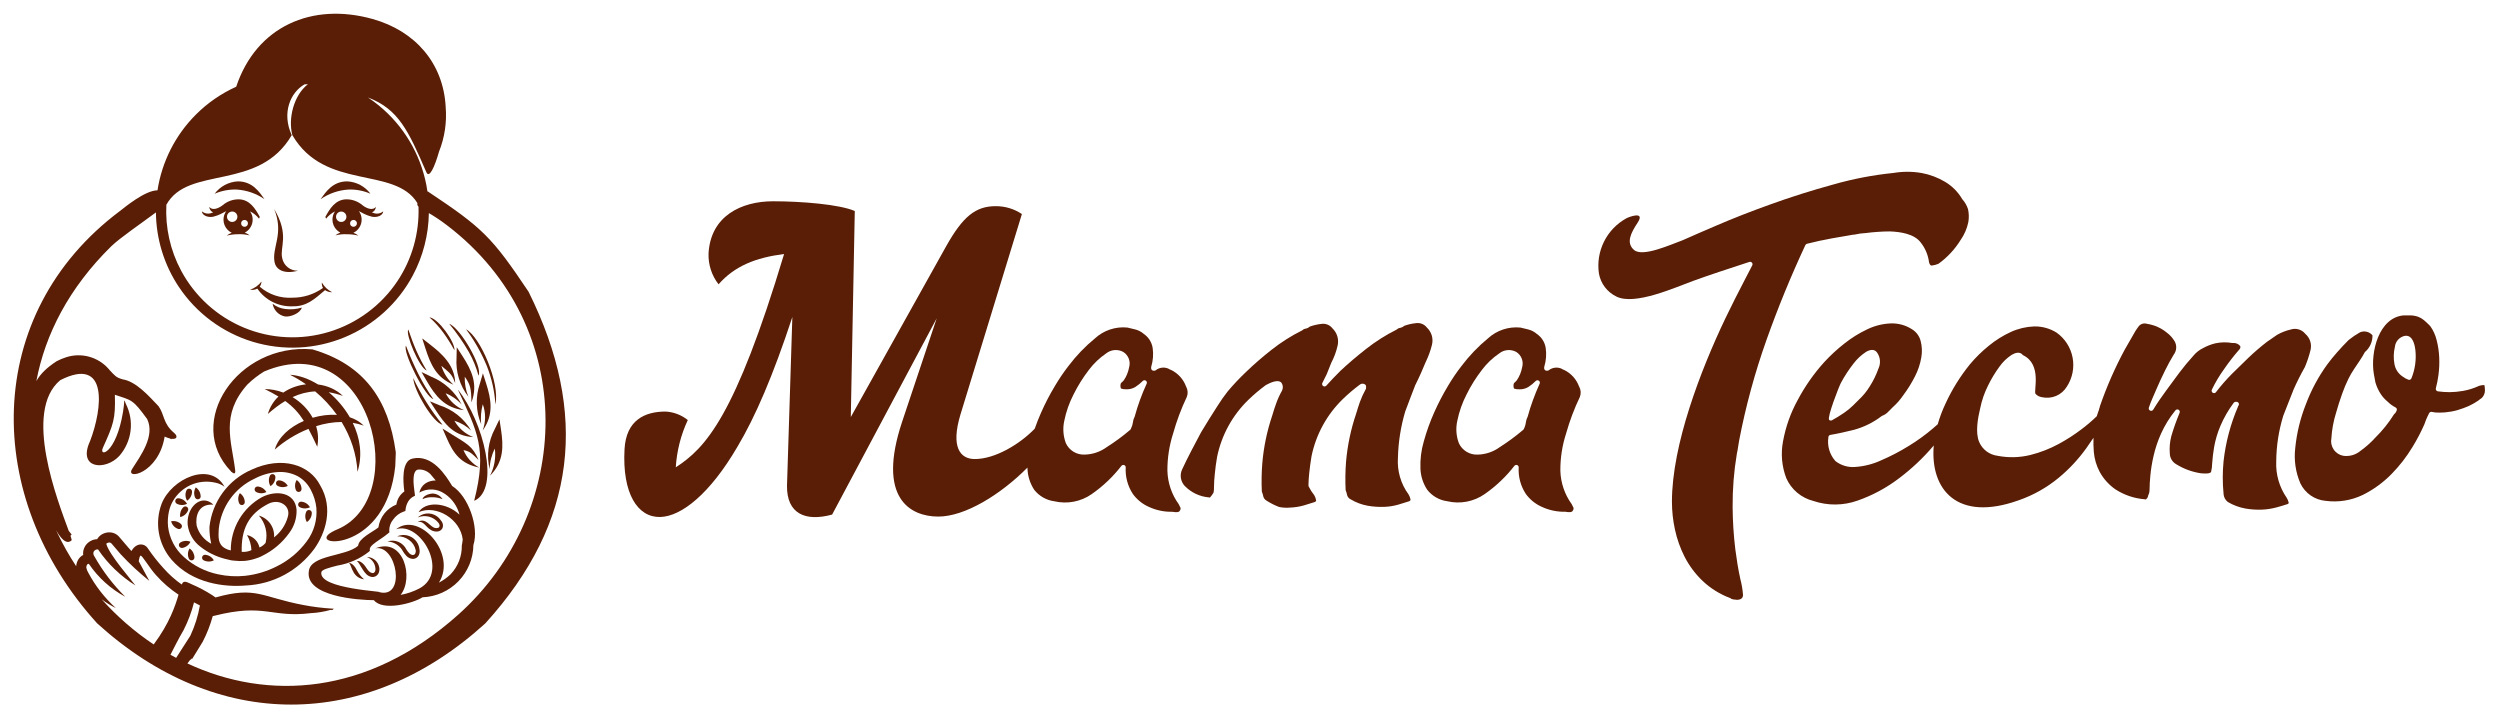 <?xml version="1.0" encoding="UTF-8"?> <svg xmlns="http://www.w3.org/2000/svg" width="182" height="52" viewBox="0 0 182 52" fill="none"><path d="M25.396 40.988C25.609 40.958 25.866 41.257 26.006 41.561C26.133 41.795 26.303 42.004 26.507 42.175C26.351 42.158 26.201 42.104 26.07 42.018C25.938 41.932 25.828 41.815 25.75 41.679C25.557 41.356 25.519 41.045 25.396 40.988Z" fill="#591E05"></path><path d="M26.709 40.548C26.921 40.549 27.126 40.624 27.289 40.759C27.452 40.895 27.564 41.082 27.604 41.29C27.637 41.436 27.622 41.588 27.561 41.724C27.518 41.816 27.447 41.892 27.36 41.943C27.27 41.993 27.167 42.014 27.065 42.002C26.912 41.978 26.771 41.906 26.663 41.795C26.571 41.701 26.49 41.596 26.421 41.484C26.212 41.172 26.1 40.893 25.969 40.851C26.178 40.788 26.465 41.012 26.658 41.325C26.716 41.418 26.783 41.507 26.858 41.587C26.924 41.655 27.009 41.701 27.101 41.719C27.141 41.725 27.183 41.717 27.219 41.697C27.256 41.675 27.286 41.641 27.304 41.602C27.338 41.521 27.347 41.431 27.327 41.345C27.308 41.168 27.24 41 27.131 40.86C27.022 40.719 26.876 40.611 26.709 40.548Z" fill="#591E05"></path><path d="M29.441 38.95C29.622 38.959 29.799 39.011 29.957 39.101C30.115 39.191 30.249 39.317 30.35 39.468C30.45 39.62 30.514 39.793 30.535 39.973C30.569 40.118 30.554 40.271 30.491 40.407C30.45 40.498 30.38 40.574 30.293 40.623C30.204 40.676 30.1 40.696 29.998 40.682C29.845 40.66 29.702 40.588 29.594 40.477C29.503 40.382 29.421 40.277 29.352 40.165C29.244 39.95 29.08 39.767 28.878 39.636C28.676 39.505 28.442 39.429 28.201 39.418C28.464 39.33 28.751 39.341 29.006 39.45C29.261 39.558 29.468 39.756 29.587 40.006C29.645 40.1 29.712 40.188 29.788 40.269C29.853 40.338 29.938 40.385 30.03 40.403C30.073 40.409 30.116 40.401 30.154 40.379C30.191 40.358 30.22 40.324 30.235 40.285C30.271 40.204 30.279 40.114 30.258 40.029C30.193 39.737 30.021 39.48 29.776 39.309C29.528 39.123 29.221 39.03 28.911 39.046C29.078 38.973 29.259 38.94 29.441 38.95Z" fill="#591E05"></path><path d="M31.302 37.39C31.462 37.41 31.616 37.465 31.753 37.551C31.89 37.637 32.006 37.751 32.094 37.886C32.183 37.981 32.238 38.102 32.249 38.232C32.257 38.319 32.237 38.408 32.194 38.484C32.148 38.561 32.078 38.622 31.995 38.657C31.87 38.706 31.731 38.713 31.601 38.677C31.01 38.536 30.924 37.872 30.397 38.008C30.992 37.634 31.288 38.346 31.658 38.432C31.737 38.454 31.821 38.452 31.899 38.427C31.932 38.412 31.96 38.386 31.979 38.355C31.997 38.323 32.005 38.287 32.002 38.25C31.994 38.174 31.96 38.103 31.907 38.047C31.731 37.832 31.49 37.679 31.221 37.612C30.951 37.544 30.667 37.565 30.41 37.671C30.53 37.562 30.671 37.482 30.825 37.433C30.979 37.384 31.142 37.37 31.302 37.39Z" fill="#591E05"></path><path d="M31.485 35.929C31.632 35.932 31.776 35.97 31.904 36.042C32.032 36.114 32.141 36.218 32.219 36.342C31.99 36.249 31.746 36.2 31.499 36.199C31.245 36.184 30.991 36.232 30.761 36.339C30.794 36.129 31.146 35.952 31.485 35.929Z" fill="#591E05"></path><path fill-rule="evenodd" clip-rule="evenodd" d="M30.021 33.386C31.483 33.051 32.457 34.615 32.918 35.381C34.108 36.122 34.889 38.393 34.463 39.678C34.451 40.666 34.06 41.611 33.371 42.319C32.682 43.027 31.749 43.443 30.762 43.483C30.053 43.93 27.868 44.507 27.219 43.693C26.151 43.687 22.192 43.444 22.483 41.578C22.623 40.377 25.183 40.524 26.07 39.733C26.13 39.173 27.111 38.746 27.547 38.398C27.6 38.029 27.749 37.681 27.98 37.388C28.21 37.096 28.513 36.869 28.858 36.731C28.883 36.541 28.947 36.357 29.046 36.194C29.145 36.03 29.278 35.889 29.436 35.78C29.339 35.058 29.225 33.568 30.021 33.386ZM30.42 34.186C29.973 34.304 30.106 35.291 30.184 35.867L30.194 35.939L30.214 36.084L30.083 36.154C29.933 36.238 29.806 36.36 29.718 36.508C29.615 36.681 29.549 36.873 29.526 37.073L29.509 37.203L29.384 37.245C29.076 37.355 28.809 37.557 28.62 37.825C28.431 38.052 28.331 38.34 28.337 38.636L28.351 38.749L28.264 38.825C28.072 38.983 27.87 39.131 27.661 39.266C27.269 39.531 26.905 39.776 26.918 39.999L26.926 40.096L26.857 40.165C26.19 40.687 25.404 41.033 24.57 41.172C23.944 41.332 23.427 41.467 23.395 41.652C23.284 42.276 24.453 42.622 25.655 42.832C26.246 42.936 26.857 43.005 27.339 43.058L27.502 43.078L27.602 43.088L27.614 43.109C29.571 43.609 28.9 39.637 27.333 39.917C29.406 39.084 30.138 42.108 29.162 43.309C29.631 43.223 30.087 43.069 30.512 42.849L30.547 42.828L30.556 42.827C32.739 41.614 30.594 37.93 28.833 38.531C30.499 37.189 33.299 40.303 31.951 42.417C32.262 42.255 32.551 42.051 32.807 41.804C33.343 41.242 33.636 40.489 33.619 39.712C33.651 39.568 33.67 39.422 33.686 39.277C33.528 37.797 31.753 36.707 30.471 37.29C30.964 36.489 32.469 36.541 33.453 37.468C33.295 36.859 32.925 36.327 32.408 35.967L32.358 35.939L32.353 35.931C32.093 35.755 31.79 35.652 31.476 35.635C31.146 35.617 30.817 35.694 30.53 35.858C30.668 35.247 31.189 34.977 31.719 34.978C31.628 34.863 31.535 34.75 31.438 34.641C31.323 34.483 31.168 34.358 30.989 34.278C30.811 34.198 30.615 34.166 30.42 34.186Z" fill="#591E05"></path><path fill-rule="evenodd" clip-rule="evenodd" d="M18.317 34.191C20.528 33.173 22.54 33.827 23.306 35.325C24.313 37.023 23.669 38.842 22.892 39.94C22.315 40.732 21.568 41.384 20.705 41.849C19.843 42.313 18.887 42.578 17.908 42.623C16.393 42.757 14.016 42.501 12.491 40.748C12.016 40.196 11.697 39.526 11.569 38.809C11.442 38.092 11.511 37.353 11.767 36.671C12.486 34.841 15.33 33.556 16.345 35.437C16.141 35.282 15.903 35.178 15.65 35.133C15.051 34.998 14.423 35.063 13.863 35.318C13.347 35.556 12.913 35.943 12.618 36.429C12.471 36.672 12.364 36.938 12.302 37.215C12.221 37.581 12.197 37.959 12.233 38.332C12.334 39.191 12.747 39.983 13.395 40.557C14.099 41.187 14.957 41.62 15.883 41.81C16.525 41.95 17.185 41.987 17.839 41.92C18.652 41.831 19.441 41.594 20.168 41.221C21.021 40.798 21.762 40.178 22.329 39.413C22.855 38.713 23.105 37.844 23.032 36.971C22.983 36.525 22.851 36.092 22.643 35.694C22.43 35.258 22.089 34.898 21.664 34.663C21.212 34.43 20.703 34.328 20.196 34.368C19.62 34.41 19.059 34.57 18.548 34.84C17.828 35.172 17.207 35.687 16.747 36.332C16.287 36.978 16.004 37.732 15.924 38.521C15.894 39.123 15.857 39.63 16.404 39.928C16.527 39.997 16.662 40.045 16.802 40.069C16.796 39.279 17.004 38.501 17.402 37.819C17.802 37.136 18.378 36.574 19.07 36.192C20.132 35.652 21.479 35.844 21.59 37.105C21.612 37.72 21.42 38.325 21.046 38.814C20.541 39.519 19.867 40.088 19.087 40.467C19.053 40.485 19.016 40.505 18.98 40.523C18.871 40.573 18.759 40.615 18.645 40.65C18.377 40.745 18.098 40.806 17.815 40.833C17.566 40.853 17.315 40.848 17.067 40.818H17.061C16.914 40.81 16.768 40.785 16.627 40.743C16.537 40.725 16.45 40.704 16.36 40.679C15.717 40.513 15.116 40.215 14.595 39.805C14.341 39.615 14.127 39.377 13.967 39.103C13.807 38.829 13.704 38.526 13.663 38.211C13.643 37.967 13.666 37.72 13.733 37.484C13.759 37.384 13.795 37.286 13.841 37.194C14.176 36.494 14.912 36.141 15.535 36.741C14.385 36.648 14.22 37.664 14.316 38.268C14.393 38.548 14.527 38.81 14.71 39.036C14.893 39.263 15.12 39.45 15.378 39.585C15.287 39.189 15.243 38.783 15.247 38.376C15.34 37.469 15.674 36.602 16.213 35.867C16.753 35.131 17.479 34.552 18.317 34.191ZM20.955 37.62C21.191 36.82 20.323 36.278 19.544 36.672C18.052 37.428 17.555 38.575 17.597 40.173C17.839 40.196 18.084 40.154 18.305 40.051C18.286 39.665 18.176 39.288 17.983 38.953C18.205 39 18.409 39.111 18.57 39.271C18.73 39.431 18.841 39.635 18.889 39.857C19.064 39.784 19.219 39.667 19.336 39.518C19.42 39.173 19.42 38.812 19.335 38.467C19.25 38.122 19.082 37.803 18.847 37.536C19.186 37.631 19.481 37.842 19.683 38.13C19.884 38.419 19.98 38.769 19.952 39.12C20.442 38.743 20.793 38.216 20.955 37.62Z" fill="#591E05"></path><path d="M14.945 40.389C15.074 40.4 15.198 40.443 15.307 40.513C15.415 40.584 15.504 40.68 15.567 40.793C15.453 40.85 15.327 40.88 15.199 40.88C15.072 40.88 14.946 40.85 14.832 40.793C14.787 40.772 14.75 40.736 14.729 40.69C14.708 40.644 14.704 40.592 14.718 40.543C14.732 40.495 14.761 40.452 14.803 40.424C14.845 40.396 14.895 40.384 14.945 40.389Z" fill="#591E05"></path><path d="M13.801 39.928C13.906 39.999 13.993 40.095 14.055 40.206C14.116 40.318 14.151 40.443 14.155 40.57C14.159 40.62 14.144 40.67 14.114 40.71C14.085 40.751 14.042 40.779 13.993 40.79C13.945 40.802 13.893 40.796 13.849 40.774C13.804 40.751 13.769 40.713 13.749 40.667C13.697 40.549 13.674 40.42 13.683 40.291C13.692 40.163 13.733 40.038 13.801 39.928Z" fill="#591E05"></path><path d="M13.489 39.378C13.618 39.368 13.748 39.39 13.866 39.441C13.811 39.556 13.729 39.656 13.628 39.734C13.527 39.812 13.408 39.865 13.282 39.888C13.233 39.899 13.182 39.891 13.138 39.867C13.093 39.844 13.058 39.806 13.039 39.759C13.02 39.712 13.019 39.66 13.034 39.613C13.05 39.565 13.082 39.524 13.125 39.497C13.235 39.429 13.36 39.388 13.489 39.378Z" fill="#591E05"></path><path d="M16.815 34.313C13.398 30.752 17.286 24.95 22.742 25.434C26.511 26.539 28.284 29.085 28.808 32.892C28.808 32.915 28.812 32.941 28.812 32.961C28.813 32.978 28.813 32.995 28.812 33.012L28.776 33.93C28.137 40.158 22.519 39.875 24.022 38.817L24.162 38.73C24.287 38.66 24.416 38.597 24.548 38.542C30.005 36.278 27.037 23.716 19.223 27.048C18.784 27.317 18.378 27.633 18.01 27.992C16.024 30.226 16.866 32.091 17.124 34.25C17.157 34.506 17.029 34.52 16.845 34.343L16.824 34.352L16.815 34.313Z" fill="#591E05"></path><path d="M12.459 37.95C12.584 37.923 12.714 37.927 12.837 37.96C12.96 37.994 13.074 38.056 13.168 38.143C13.207 38.175 13.234 38.22 13.242 38.27C13.251 38.32 13.241 38.372 13.215 38.415C13.189 38.459 13.149 38.491 13.101 38.507C13.053 38.523 13 38.521 12.953 38.501C12.832 38.457 12.724 38.383 12.638 38.286C12.552 38.19 12.49 38.075 12.459 37.95Z" fill="#591E05"></path><path d="M22.529 37.131C22.579 37.141 22.625 37.169 22.656 37.21C22.688 37.252 22.703 37.303 22.699 37.355C22.697 37.484 22.663 37.611 22.601 37.725C22.538 37.838 22.449 37.935 22.341 38.006C22.275 37.897 22.236 37.774 22.227 37.647C22.217 37.52 22.238 37.392 22.286 37.275C22.302 37.225 22.335 37.183 22.38 37.157C22.425 37.13 22.477 37.121 22.529 37.131Z" fill="#591E05"></path><path d="M13.462 36.87C13.512 36.862 13.564 36.873 13.607 36.9C13.649 36.927 13.681 36.969 13.695 37.017C13.71 37.065 13.708 37.117 13.688 37.163C13.639 37.283 13.561 37.39 13.462 37.473C13.363 37.556 13.245 37.615 13.118 37.642C13.097 37.516 13.106 37.388 13.143 37.266C13.18 37.144 13.245 37.032 13.333 36.94C13.366 36.902 13.412 36.877 13.462 36.87Z" fill="#591E05"></path><path d="M21.941 36.522C22.069 36.534 22.193 36.576 22.302 36.647C22.41 36.717 22.5 36.813 22.564 36.926C22.45 36.984 22.324 37.013 22.196 37.013C22.069 37.013 21.943 36.984 21.829 36.926C21.783 36.905 21.746 36.868 21.725 36.823C21.703 36.777 21.699 36.725 21.712 36.676C21.726 36.627 21.756 36.585 21.798 36.557C21.84 36.529 21.89 36.516 21.941 36.522Z" fill="#591E05"></path><path d="M17.461 35.9C17.567 35.971 17.655 36.066 17.717 36.177C17.779 36.288 17.814 36.413 17.819 36.54C17.822 36.591 17.808 36.641 17.779 36.682C17.749 36.722 17.705 36.751 17.656 36.763C17.607 36.775 17.555 36.768 17.51 36.745C17.465 36.723 17.43 36.684 17.41 36.638C17.358 36.52 17.336 36.391 17.345 36.262C17.354 36.134 17.393 36.009 17.461 35.9Z" fill="#591E05"></path><path d="M12.993 36.273C13.122 36.285 13.247 36.327 13.356 36.398C13.464 36.468 13.554 36.564 13.617 36.677C13.504 36.735 13.378 36.765 13.25 36.765C13.123 36.765 12.997 36.735 12.883 36.677C12.837 36.656 12.8 36.619 12.778 36.574C12.757 36.528 12.752 36.476 12.766 36.427C12.779 36.379 12.809 36.336 12.851 36.308C12.892 36.28 12.943 36.267 12.993 36.273Z" fill="#591E05"></path><path d="M33.328 28.355C35.194 30.686 36.451 35.617 34.518 36.461C35.484 32.7 34.756 31.42 33.328 28.355Z" fill="#591E05"></path><path d="M13.809 35.578C13.86 35.589 13.905 35.616 13.937 35.658C13.968 35.699 13.983 35.75 13.98 35.802C13.977 35.932 13.943 36.059 13.881 36.172C13.819 36.286 13.729 36.382 13.621 36.453C13.555 36.345 13.515 36.221 13.505 36.094C13.495 35.967 13.516 35.84 13.566 35.722C13.581 35.673 13.615 35.63 13.659 35.604C13.704 35.577 13.758 35.569 13.809 35.578Z" fill="#591E05"></path><path d="M14.253 35.481C14.358 35.552 14.446 35.647 14.508 35.758C14.57 35.869 14.605 35.994 14.611 36.121C14.614 36.172 14.6 36.222 14.57 36.263C14.541 36.304 14.497 36.332 14.448 36.344C14.399 36.356 14.348 36.35 14.303 36.328C14.258 36.305 14.222 36.267 14.202 36.221C14.15 36.103 14.128 35.973 14.137 35.844C14.146 35.715 14.186 35.591 14.253 35.481Z" fill="#591E05"></path><path d="M18.769 35.417C18.897 35.43 19.022 35.473 19.13 35.543C19.238 35.614 19.328 35.709 19.392 35.822C19.278 35.88 19.152 35.91 19.025 35.91C18.897 35.91 18.772 35.88 18.658 35.822C18.613 35.8 18.577 35.764 18.556 35.718C18.535 35.673 18.53 35.621 18.543 35.573C18.556 35.524 18.587 35.483 18.628 35.454C18.669 35.426 18.719 35.413 18.769 35.417Z" fill="#591E05"></path><path d="M21.598 34.945C21.703 35.016 21.79 35.111 21.852 35.223C21.913 35.334 21.948 35.459 21.952 35.586C21.956 35.636 21.943 35.687 21.913 35.728C21.884 35.769 21.841 35.797 21.792 35.809C21.743 35.821 21.692 35.815 21.647 35.792C21.602 35.77 21.566 35.732 21.546 35.686C21.494 35.568 21.472 35.438 21.481 35.309C21.49 35.18 21.53 35.055 21.598 34.945Z" fill="#591E05"></path><path d="M20.328 34.97C20.457 34.983 20.58 35.026 20.689 35.096C20.797 35.166 20.887 35.262 20.951 35.374C20.838 35.432 20.712 35.463 20.584 35.463C20.457 35.463 20.331 35.432 20.217 35.374C20.171 35.354 20.134 35.317 20.112 35.272C20.091 35.226 20.087 35.174 20.1 35.125C20.113 35.077 20.144 35.034 20.186 35.005C20.227 34.977 20.278 34.965 20.328 34.97Z" fill="#591E05"></path><path d="M19.878 34.517C19.929 34.527 19.976 34.556 20.007 34.597C20.038 34.638 20.053 34.69 20.049 34.742C20.047 34.871 20.014 34.998 19.951 35.112C19.889 35.225 19.8 35.321 19.692 35.392C19.626 35.283 19.586 35.16 19.576 35.033C19.567 34.907 19.587 34.778 19.636 34.66C19.652 34.611 19.685 34.569 19.73 34.542C19.774 34.516 19.827 34.507 19.878 34.517Z" fill="#591E05"></path><path d="M36.474 31.279C36.653 32.478 36.688 33.621 35.673 34.629C35.989 34.022 36.111 33.333 36.024 32.654C35.788 33.121 35.659 33.636 35.646 34.16C35.407 33.163 35.544 32.113 36.031 31.211L36.361 30.525L36.474 31.279Z" fill="#591E05"></path><path fill-rule="evenodd" clip-rule="evenodd" d="M21.11 27.283C21.77 27.319 22.478 27.574 23.152 27.989C23.833 28.075 24.478 28.351 24.963 28.822C24.604 28.695 24.261 28.608 23.931 28.553C24.528 29.055 25.064 29.679 25.467 30.377C25.856 30.507 26.204 30.705 26.481 30.985C26.219 30.892 25.952 30.826 25.681 30.783C26.213 31.881 26.411 33.126 26.025 34.351C25.956 33.047 25.536 31.812 24.87 30.721C24.25 30.723 23.623 30.832 23.016 31.022C23.16 31.492 23.199 31.999 23.096 32.525C22.865 32.027 22.659 31.6 22.457 31.222C21.541 31.587 20.69 32.121 20.002 32.728C20.264 31.815 21.103 31.082 22.12 30.643C21.754 30.068 21.349 29.618 20.764 29.193C20.34 29.447 19.922 29.765 19.5 30.136C19.648 29.625 19.92 29.201 20.272 28.867C19.979 28.689 19.648 28.509 19.267 28.324C19.725 28.323 20.188 28.413 20.625 28.58C21.107 28.244 21.685 28.043 22.277 27.98C21.905 27.719 21.514 27.485 21.11 27.283ZM22.945 28.494C22.367 28.522 21.824 28.665 21.298 28.91C21.908 29.277 22.428 29.797 22.761 30.413C23.343 30.242 23.953 30.166 24.527 30.201C24.077 29.569 23.542 28.995 22.945 28.494Z" fill="#591E05"></path><path d="M32.861 31.603C33.958 32.292 34.41 32.461 34.836 33.485C34.364 33.035 34.223 32.85 33.741 32.77C33.97 33.31 34.375 33.758 34.89 34.038C33.538 33.771 33.005 33.008 32.521 31.896L32.215 31.2L32.861 31.603Z" fill="#591E05"></path><path d="M32 29.506C32.967 29.816 33.785 30.471 34.299 31.347C33.955 31.015 33.537 30.77 33.079 30.632C33.388 31.174 33.874 31.594 34.456 31.82C33.029 31.746 32.383 30.867 31.716 29.855L31.296 29.215L32 29.506Z" fill="#591E05"></path><path d="M35.388 27.906C35.757 29.061 35.971 30.184 35.137 31.342C35.369 30.726 35.373 30.047 35.147 29.428C35.019 29.902 34.979 30.394 35.029 30.882C34.635 29.935 34.603 28.876 34.941 27.908L35.156 27.179L35.388 27.906Z" fill="#591E05"></path><path d="M30.085 27.525C30.371 28.134 30.694 28.726 31.052 29.296C31.406 29.862 31.794 30.405 32.216 30.922C31.554 30.802 30.129 28.443 30.085 27.525Z" fill="#591E05"></path><path d="M31.374 27.414C32.342 27.804 33.136 28.53 33.613 29.457C33.295 29.092 32.894 28.808 32.443 28.63C32.731 29.185 33.205 29.62 33.782 29.86C32.364 29.706 31.676 28.79 31.07 27.744L30.688 27.085L31.374 27.414Z" fill="#591E05"></path><path d="M33.93 23.972C34.968 24.539 36.402 27.858 36.068 29.443C36.005 28.481 35.793 27.535 35.439 26.638C35.048 25.69 34.541 24.795 33.93 23.972Z" fill="#591E05"></path><path d="M33.665 25.915C34.322 26.935 34.825 27.963 34.319 29.298C34.311 28.25 34.23 27.986 33.833 27.423C33.819 27.923 33.909 28.42 34.098 28.883C33.47 28.073 33.163 27.06 33.236 26.038L33.251 25.276L33.665 25.915Z" fill="#591E05"></path><path d="M29.553 25.164C29.822 25.875 30.127 26.572 30.468 27.251C30.782 27.877 31.142 28.479 31.547 29.05C30.986 28.959 29.299 25.638 29.553 25.164Z" fill="#591E05"></path><path d="M31.335 25.102C32.167 25.753 33.118 26.594 33.137 27.897C32.874 27.164 32.71 27.145 32.133 26.633C32.294 27.162 32.598 27.635 33.01 28.003C31.776 27.51 31.347 26.539 30.969 25.358L30.735 24.634L31.335 25.102Z" fill="#591E05"></path><path d="M32.705 23.576C33.499 23.857 35.175 26.738 34.835 27.344C34.672 26.745 34.436 26.169 34.132 25.628C33.715 24.905 33.238 24.218 32.705 23.576Z" fill="#591E05"></path><path d="M29.724 23.988C29.917 24.561 30.11 25.075 30.325 25.561C30.541 26.048 30.788 26.521 31.064 26.978C30.507 26.761 29.498 24.3 29.724 23.988Z" fill="#591E05"></path><path d="M31.26 23.1C31.922 23.179 33.15 24.943 33.082 25.498C32.844 25.064 32.58 24.644 32.291 24.242C31.991 23.823 31.646 23.44 31.26 23.1Z" fill="#591E05"></path><path d="M19.846 22.113C20.104 22.32 20.416 22.452 20.745 22.492C21.156 22.547 21.575 22.513 21.972 22.394C21.869 22.795 21.146 23.093 20.745 23.038C20.519 22.994 20.311 22.881 20.151 22.716C19.99 22.551 19.883 22.34 19.846 22.113Z" fill="#591E05"></path><path d="M19.039 20.495C19.032 20.631 18.986 20.762 18.907 20.871C19.564 21.44 20.418 21.728 21.284 21.672C22.083 21.677 22.863 21.428 23.513 20.963C23.446 20.842 23.418 20.704 23.432 20.567C23.605 20.872 23.866 21.118 24.18 21.275C23.996 21.28 23.815 21.227 23.664 21.122C22.897 21.764 22.347 22.322 21.284 22.299C20.785 22.317 20.29 22.208 19.844 21.983C19.398 21.758 19.017 21.424 18.735 21.012C18.572 21.096 18.386 21.124 18.206 21.091C18.537 20.981 18.827 20.773 19.039 20.495Z" fill="#591E05"></path><path d="M19.961 15.221C21.091 17.114 20.355 17.987 20.542 18.78C20.591 19.047 20.736 19.289 20.948 19.459C21.161 19.63 21.427 19.718 21.699 19.707C20.602 20 20.088 19.571 19.993 19.11C19.765 18.005 20.701 17.048 19.961 15.221Z" fill="#591E05"></path><path fill-rule="evenodd" clip-rule="evenodd" d="M17.401 14.511C18.182 14.534 18.588 15.187 18.913 15.791L18.858 15.92C18.683 15.696 18.459 15.515 18.204 15.387C18.286 15.506 18.346 15.64 18.374 15.783C18.415 15.989 18.394 16.203 18.314 16.397C18.233 16.591 18.097 16.758 17.922 16.874C17.889 16.896 17.854 16.915 17.819 16.933C17.948 16.979 18.07 17.048 18.174 17.138C17.9 17.067 17.616 17.038 17.333 17.052L17.332 17.053L17.33 17.052L17.327 17.053C17.05 17.052 16.773 17.086 16.504 17.155C16.614 17.064 16.739 16.994 16.871 16.947C16.765 16.895 16.666 16.827 16.58 16.742C16.381 16.542 16.27 16.272 16.27 15.991C16.27 15.78 16.332 15.575 16.448 15.4C16.455 15.389 16.464 15.38 16.471 15.37C16.215 15.498 15.976 15.66 15.544 15.771C15.209 15.858 14.721 15.719 14.7 15.387C14.797 15.467 14.913 15.521 15.037 15.541C15.161 15.562 15.289 15.548 15.406 15.503C15.444 15.492 15.481 15.478 15.517 15.461C15.436 15.429 15.367 15.374 15.318 15.303C15.268 15.232 15.24 15.147 15.237 15.06C15.448 15.341 15.872 15.187 16.16 14.975L16.22 14.931C16.549 14.652 16.969 14.503 17.401 14.511ZM17.835 16.014C17.786 16.007 17.736 16.015 17.692 16.037C17.647 16.058 17.611 16.093 17.586 16.135C17.553 16.192 17.543 16.261 17.56 16.325C17.577 16.388 17.619 16.443 17.676 16.476C17.718 16.501 17.767 16.512 17.817 16.509C17.865 16.506 17.912 16.489 17.951 16.459C17.99 16.43 18.02 16.389 18.036 16.342C18.052 16.296 18.055 16.245 18.042 16.198C18.03 16.15 18.003 16.107 17.966 16.075C17.929 16.042 17.884 16.021 17.835 16.014ZM16.807 15.412C16.758 15.424 16.713 15.447 16.673 15.478C16.633 15.508 16.599 15.546 16.574 15.589C16.549 15.633 16.534 15.681 16.527 15.731C16.521 15.78 16.525 15.831 16.538 15.879C16.552 15.928 16.575 15.974 16.606 16.013C16.637 16.052 16.675 16.085 16.719 16.11C16.806 16.158 16.908 16.17 17.004 16.144C17.1 16.117 17.182 16.053 17.232 15.967C17.281 15.881 17.295 15.778 17.27 15.682C17.244 15.586 17.182 15.503 17.097 15.453C17.054 15.427 17.005 15.41 16.955 15.403C16.906 15.396 16.855 15.399 16.807 15.412Z" fill="#591E05"></path><path fill-rule="evenodd" clip-rule="evenodd" d="M25.198 14.511C25.63 14.504 26.049 14.653 26.379 14.931C26.397 14.945 26.416 14.959 26.435 14.975C26.723 15.187 27.15 15.341 27.36 15.06C27.358 15.147 27.329 15.232 27.279 15.303C27.229 15.374 27.16 15.43 27.078 15.461C27.114 15.478 27.151 15.492 27.189 15.503C27.306 15.549 27.434 15.562 27.559 15.541C27.683 15.521 27.8 15.467 27.897 15.387C27.876 15.72 27.387 15.858 27.055 15.771C26.622 15.66 26.383 15.498 26.127 15.37C26.215 15.493 26.278 15.633 26.308 15.783C26.349 15.989 26.328 16.203 26.247 16.397C26.167 16.591 26.03 16.758 25.856 16.874C25.814 16.902 25.77 16.926 25.726 16.948C25.858 16.995 25.983 17.064 26.093 17.155C25.823 17.086 25.544 17.052 25.266 17.053C24.98 17.038 24.694 17.066 24.417 17.138C24.522 17.047 24.644 16.978 24.775 16.932C24.679 16.882 24.59 16.818 24.514 16.742C24.415 16.643 24.337 16.526 24.283 16.397C24.23 16.268 24.202 16.13 24.202 15.991C24.202 15.78 24.264 15.575 24.381 15.4C24.383 15.396 24.386 15.393 24.389 15.389C24.136 15.517 23.913 15.697 23.738 15.92L23.686 15.791C24.009 15.187 24.414 14.534 25.198 14.511ZM25.767 16.013C25.718 16.007 25.668 16.015 25.624 16.037C25.58 16.058 25.543 16.093 25.519 16.135C25.502 16.163 25.491 16.194 25.486 16.227C25.482 16.259 25.484 16.293 25.492 16.325C25.501 16.356 25.515 16.387 25.535 16.413C25.555 16.438 25.58 16.46 25.608 16.476H25.61C25.653 16.5 25.702 16.512 25.751 16.508C25.8 16.505 25.847 16.487 25.886 16.457C25.925 16.427 25.954 16.386 25.97 16.339C25.986 16.293 25.988 16.242 25.975 16.195C25.962 16.147 25.935 16.105 25.898 16.073C25.861 16.04 25.815 16.02 25.767 16.013ZM24.742 15.414C24.695 15.427 24.65 15.45 24.61 15.48C24.571 15.51 24.538 15.547 24.513 15.59C24.475 15.655 24.457 15.73 24.462 15.805C24.467 15.88 24.494 15.951 24.539 16.011C24.585 16.071 24.647 16.116 24.718 16.14C24.789 16.164 24.866 16.166 24.939 16.147C25.011 16.127 25.077 16.087 25.126 16.031C25.175 15.974 25.207 15.905 25.217 15.83C25.227 15.756 25.214 15.68 25.181 15.613C25.148 15.545 25.095 15.49 25.029 15.453C24.986 15.428 24.939 15.411 24.89 15.405C24.841 15.398 24.79 15.402 24.742 15.414Z" fill="#591E05"></path><path d="M17.31 13.204C18.386 13.2 18.882 13.982 19.258 14.502C18.657 14.086 17.953 13.843 17.223 13.799C16.674 13.782 16.129 13.886 15.625 14.104C15.823 13.84 16.076 13.623 16.367 13.467C16.658 13.312 16.98 13.222 17.31 13.204Z" fill="#591E05"></path><path d="M25.287 13.204C25.616 13.222 25.937 13.312 26.228 13.467C26.518 13.623 26.772 13.84 26.97 14.104C26.468 13.886 25.922 13.781 25.375 13.799C24.645 13.843 23.941 14.086 23.339 14.502C23.715 13.982 24.213 13.199 25.287 13.204Z" fill="#591E05"></path><path fill-rule="evenodd" clip-rule="evenodd" d="M17.195 6.314C18.667 1.907 22.724 0.155 27.117 1.381C30.242 2.253 32.272 4.61 32.446 7.775H32.444C32.54 8.887 32.374 10.006 31.96 11.042C31.642 12.156 31.248 13.023 31.038 12.537C29.739 9.542 29.023 7.941 26.783 7.095C27.061 7.279 27.331 7.476 27.59 7.689C29.367 9.147 30.584 11.177 31.032 13.432C31.066 13.602 31.093 13.773 31.118 13.944L31.121 13.946H31.128L31.133 13.93C31.144 13.935 31.154 13.941 31.163 13.949C35.136 16.591 35.821 17.265 38.483 21.245C42.868 30.083 42.015 38.028 35.328 45.385C26.662 53.263 15.746 53.263 7.079 45.385C-1.284 36.188 -1.28 22.866 8.723 15.367C9.068 15.107 10.539 13.863 11.466 13.855C11.787 11.773 12.762 9.841 14.259 8.344C15.107 7.494 16.103 6.807 17.195 6.314ZM11.351 15.464C10.335 16.224 8.717 17.325 8.095 17.934C5.012 20.964 3.29 24.343 2.647 27.739C2.946 27.221 3.398 26.767 4.124 26.296C4.341 26.182 4.568 26.087 4.802 26.012C5.346 25.832 5.932 25.817 6.486 25.968C7.039 26.119 7.535 26.43 7.913 26.862L7.972 26.935C8.355 27.334 8.422 27.478 8.945 27.62L8.881 27.611C9.895 27.729 10.895 28.898 11.542 29.572C11.992 30.203 11.854 30.826 12.675 31.516C12.963 31.756 12.891 32.002 12.481 31.942L12.468 31.982C12.44 31.964 12.412 31.944 12.387 31.926C12.249 31.892 12.114 31.845 11.986 31.785C11.547 34.493 9.079 34.984 9.619 34.142C10.233 33.178 11.303 31.743 10.715 30.51C9.652 29.043 9.587 29.152 8.362 28.739C8.415 30.498 8.263 30.886 7.488 32.604C7.177 33.312 8.445 33.061 8.955 29.994C9.073 29.274 9.022 29.043 9.081 29.203L9.101 29.198V29.244C9.117 29.283 9.135 29.334 9.159 29.396C9.468 30.003 9.588 30.689 9.504 31.366C9.42 32.041 9.135 32.677 8.687 33.19C7.683 34.282 5.627 34.149 6.549 32.127V32.132C7.481 29.718 7.888 25.893 4.386 27.676C1.65 29.956 4.213 36.488 5.002 38.642C5.071 38.734 5.143 38.826 5.217 38.918L5.129 38.999C5.198 39.2 5.231 39.32 5.21 39.338C4.866 39.653 4.473 39.291 4.085 38.599L4.178 38.801C4.576 39.638 5.034 40.447 5.544 41.221C5.557 41.067 5.601 40.916 5.674 40.779C5.76 40.616 5.894 40.484 6.057 40.399C6.039 40.245 6.057 40.089 6.111 39.944C6.169 39.78 6.269 39.633 6.401 39.519C6.524 39.412 6.67 39.334 6.827 39.289C6.908 39.267 6.991 39.255 7.074 39.254C7.088 39.227 7.104 39.2 7.122 39.175C7.213 39.046 7.335 38.941 7.477 38.87C7.616 38.8 7.769 38.761 7.924 38.756C8.067 38.75 8.211 38.776 8.342 38.834C8.473 38.892 8.589 38.98 8.681 39.09C8.854 39.293 9.084 39.567 9.338 39.858C9.414 39.945 9.493 40.035 9.567 40.114C9.596 40.062 9.629 40.013 9.666 39.967C9.751 39.852 9.862 39.758 9.99 39.695C10.064 39.659 10.146 39.64 10.228 39.636C10.309 39.633 10.391 39.645 10.468 39.674C10.587 39.722 10.69 39.806 10.759 39.914C11.105 40.426 11.488 40.912 11.905 41.367C12.299 41.814 12.744 42.211 13.23 42.553C13.251 42.503 13.273 42.462 13.296 42.43C13.437 42.239 13.76 42.453 13.949 42.532C14.482 42.757 14.993 43.03 15.478 43.346C15.582 43.417 15.649 43.458 15.691 43.495C18.659 42.662 19.02 43.465 22.073 44.043C22.772 44.178 23.478 44.266 24.188 44.308L24.211 44.301V44.31C24.363 44.321 24.37 44.327 24.221 44.357L24.232 44.408L24.066 44.4C23.6 44.532 23.121 44.611 22.638 44.636C19.716 44.996 19.315 43.887 15.576 44.834C15.546 44.842 15.517 44.847 15.49 44.849C15.31 45.496 15.066 46.125 14.756 46.723C13.25 49.133 14.342 47.533 13.852 48.042L13.843 48.038C13.779 48.127 13.712 48.214 13.645 48.3C19.474 51.025 26.734 50.662 33.355 44.753C41.689 37.31 42.241 23.82 32.571 16.423C32.005 15.989 31.558 15.71 31.221 15.513C31.198 17.089 30.803 18.647 30.051 20.055C28.967 22.083 27.214 23.672 25.09 24.552C22.966 25.432 20.602 25.549 18.401 24.881C16.201 24.214 14.301 22.804 13.024 20.893C11.945 19.279 11.369 17.39 11.351 15.464ZM14.124 43.853C13.949 44.55 13.695 45.226 13.367 45.867C12.92 46.628 12.638 47.239 12.409 47.665C12.546 47.742 12.684 47.818 12.823 47.892C13.238 47.247 13.847 46.301 13.854 46.288C14.183 45.584 14.418 44.84 14.553 44.075C14.403 43.994 14.27 43.924 14.124 43.853ZM7.946 39.495C7.9 39.497 7.855 39.508 7.814 39.53C7.784 39.543 7.758 39.564 7.737 39.589C7.92 40.351 9.67 42.352 9.86 42.62C8.784 41.946 7.859 41.057 7.144 40.008C7.126 39.999 7.105 39.995 7.085 39.995C7.065 39.994 7.044 39.997 7.026 40.004C6.976 40.016 6.929 40.04 6.891 40.074C6.854 40.104 6.826 40.144 6.809 40.189C6.796 40.241 6.794 40.295 6.804 40.348C6.814 40.401 6.836 40.45 6.867 40.493C7.477 41.578 8.236 42.572 9.121 43.446C8.058 42.873 7.149 42.051 6.471 41.051C6.448 41.044 6.423 41.046 6.402 41.056C6.368 41.073 6.341 41.1 6.325 41.134C6.295 41.195 6.281 41.263 6.284 41.33C6.311 41.457 6.358 41.579 6.425 41.69C6.942 42.657 7.62 43.529 8.432 44.266C8.066 44.087 7.722 43.873 7.401 43.628C8.523 44.879 9.797 45.99 11.189 46.916C12.336 45.377 12.762 44.102 12.998 43.293C12.393 42.892 11.841 42.414 11.358 41.87C10.86 41.328 10.355 40.416 10.231 40.453C10.178 40.461 10.122 40.684 10.102 40.861L10.869 42.285C10.126 41.692 9.427 41.043 8.781 40.344C8.554 40.083 8.304 39.785 8.115 39.564C8.094 39.54 8.068 39.522 8.039 39.51C8.01 39.498 7.978 39.493 7.946 39.495ZM22.416 6.131C22.342 6.132 22.261 6.135 22.171 6.14C21.142 6.729 20.494 8.219 21.238 9.839C18.831 13.972 13.7 12.013 12.111 14.907C12.027 16.564 12.393 18.223 13.184 19.701C14.186 21.576 15.808 23.045 17.773 23.858C19.737 24.671 21.922 24.778 23.956 24.16C25.99 23.543 27.747 22.239 28.928 20.472C30 18.866 30.534 16.967 30.467 15.047C30.39 14.97 30.365 14.896 30.388 14.787C28.716 12.068 23.658 13.913 21.284 9.839C20.963 8.635 21.381 6.936 22.416 6.131Z" fill="#591E05"></path><path d="M137.824 12.594C138.508 12.476 139.207 12.476 139.891 12.594C140.49 12.704 141.066 12.92 141.591 13.231C142.108 13.536 142.539 13.967 142.843 14.485C142.849 14.496 142.857 14.506 142.866 14.515C143.049 14.721 143.186 14.963 143.272 15.224C143.339 15.533 143.348 15.852 143.295 16.164C143.2 16.633 143.009 17.077 142.735 17.468C142.732 17.473 142.728 17.475 142.728 17.479C142.31 18.154 141.763 18.741 141.118 19.204C140.962 19.27 140.797 19.314 140.629 19.333C140.512 19.345 140.458 19.184 140.433 19.089C140.367 18.571 140.162 18.08 139.84 17.668C139.36 17.013 138.326 16.875 137.579 16.847C137.289 16.847 137.005 16.859 136.722 16.879C136.424 16.898 136.122 16.927 135.826 16.966C135.542 16.979 135.26 17.019 134.983 17.084H134.915C134.394 17.172 133.87 17.263 133.35 17.355C132.745 17.463 132.144 17.596 131.549 17.746C131.523 17.752 131.499 17.764 131.479 17.781C131.458 17.797 131.442 17.819 131.431 17.843C130.378 20.099 129.435 22.398 128.603 24.74C127.754 27.128 127.088 29.577 126.61 32.066C126.578 32.236 126.548 32.408 126.525 32.585C126.506 32.73 126.478 32.875 126.444 33.017C126.445 33.02 126.445 33.024 126.444 33.028C126.228 34.313 126.125 35.615 126.135 36.918C126.142 37.944 126.208 38.97 126.331 39.989C126.426 40.713 126.539 41.446 126.697 42.158C126.796 42.527 126.86 42.904 126.889 43.285C126.898 43.346 126.889 43.41 126.862 43.466C126.836 43.523 126.793 43.571 126.739 43.603C126.61 43.666 126.462 43.683 126.321 43.649C126.309 43.648 126.297 43.648 126.285 43.649C126.239 43.65 126.192 43.643 126.149 43.628C126.112 43.617 126.075 43.605 126.036 43.596C126.016 43.572 125.99 43.552 125.96 43.54C125.214 43.263 124.531 42.839 123.952 42.292C123.422 41.787 122.98 41.197 122.645 40.545C122.323 39.915 122.085 39.246 121.937 38.554C121.792 37.888 121.718 37.208 121.717 36.527C121.717 32.361 123.825 26.912 125.61 23.171C126.057 22.239 126.527 21.317 127.005 20.397C127.192 20.039 127.379 19.68 127.564 19.32C127.58 19.288 127.587 19.252 127.583 19.217C127.579 19.182 127.565 19.149 127.542 19.122C127.519 19.096 127.489 19.075 127.455 19.066C127.421 19.056 127.385 19.058 127.352 19.069C126.622 19.304 125.894 19.543 125.167 19.788C124.531 20.002 123.894 20.217 123.265 20.448C121.928 20.932 119.019 22.255 117.677 21.591C117.347 21.433 117.06 21.198 116.838 20.908C116.616 20.616 116.467 20.276 116.402 19.916C116.285 19.124 116.413 18.314 116.769 17.596C117.124 16.878 117.691 16.285 118.392 15.897C118.53 15.813 119.818 15.308 119.214 16.22C118.73 16.954 118.357 17.675 118.954 18.194C119.575 18.742 121.597 17.817 122.504 17.486C123.299 17.13 124.102 16.787 124.904 16.441C126.203 15.878 127.527 15.368 128.86 14.889C130.379 14.338 131.925 13.853 133.484 13.426C134.899 13.022 136.348 12.744 137.813 12.594H137.824Z" fill="#591E05"></path><path fill-rule="evenodd" clip-rule="evenodd" d="M56.28 14.653C58.344 14.653 61.123 14.878 62.228 15.362L61.938 30.362L68.884 17.921C70.095 15.761 71.026 15.009 72.482 15.009C73.162 15.004 73.829 15.203 74.394 15.582L69.928 30.154C69.192 32.566 69.912 33.419 70.963 33.419C72.459 33.419 74.26 32.318 75.329 31.208C75.469 30.806 75.625 30.408 75.8 30.019C76.094 29.353 76.431 28.706 76.808 28.083C77.102 27.584 77.428 27.104 77.783 26.645C78.345 25.901 78.993 25.225 79.714 24.633C80.03 24.343 80.404 24.122 80.811 23.987C81.218 23.851 81.649 23.803 82.075 23.846C82.264 23.893 82.454 23.939 82.646 23.983C82.873 24.04 83.084 24.15 83.261 24.303L83.269 24.311C83.439 24.427 83.585 24.577 83.695 24.751C83.806 24.926 83.88 25.121 83.913 25.325C83.98 25.787 83.944 26.259 83.808 26.706C83.805 26.722 83.803 26.739 83.803 26.755V26.81C83.803 26.857 83.821 26.903 83.855 26.936C83.888 26.969 83.934 26.988 83.981 26.988H84.035C84.074 26.988 84.112 26.975 84.142 26.951C84.275 26.847 84.435 26.782 84.604 26.765C84.772 26.748 84.942 26.779 85.094 26.854C85.138 26.89 85.19 26.915 85.246 26.927C85.755 27.171 86.149 27.604 86.344 28.133C86.347 28.144 86.352 28.154 86.358 28.163C86.417 28.274 86.452 28.397 86.459 28.523C86.467 28.648 86.447 28.775 86.401 28.892C85.994 29.749 85.66 30.64 85.404 31.554C85.122 32.433 84.981 33.351 84.987 34.274C85.011 35.146 85.297 35.992 85.808 36.7L85.912 36.908C85.934 36.938 85.946 36.973 85.948 37.01C85.951 37.047 85.942 37.084 85.924 37.117C85.915 37.129 85.907 37.144 85.903 37.158C85.843 37.338 85.52 37.285 85.386 37.262C85.376 37.259 85.365 37.258 85.355 37.257C84.755 37.272 84.16 37.147 83.617 36.891C83.613 36.891 83.61 36.887 83.606 36.887C83.151 36.68 82.759 36.357 82.467 35.953C82.094 35.381 81.913 34.704 81.952 34.022C81.953 33.985 81.941 33.95 81.92 33.92C81.899 33.891 81.869 33.867 81.834 33.856C81.799 33.844 81.762 33.844 81.727 33.855C81.692 33.865 81.66 33.886 81.638 33.915C81.026 34.706 80.298 35.399 79.478 35.97C79.085 36.244 78.64 36.432 78.17 36.522C77.7 36.612 77.217 36.601 76.751 36.492C76.174 36.415 75.65 36.115 75.291 35.657C74.99 35.2 74.82 34.668 74.8 34.121C74.799 34.095 74.799 34.068 74.798 34.041C72.825 36.026 70.238 37.607 68.309 37.607C66.286 37.607 63.804 36.29 65.682 30.681L68.195 23.167L60.579 37.461C58.649 37.989 57.262 37.418 57.294 35.344L57.683 23.079C56.276 27.357 54.979 30.358 53.688 32.519C51.679 35.96 49.608 37.593 48.069 37.637C46.41 37.681 45.289 35.916 45.466 32.697C45.582 30.58 46.952 29.961 48.448 29.961C49.041 29.991 49.609 30.208 50.071 30.579C49.567 31.661 49.27 32.829 49.197 34.021C51.377 32.61 53.524 30.314 57.082 18.492C55.005 18.755 53.473 19.374 52.311 20.698C51.811 20.056 51.553 19.259 51.582 18.447C51.734 15.716 53.974 14.653 56.28 14.653ZM81.132 25.486C80.911 25.505 80.701 25.59 80.528 25.728C80.048 26.055 79.625 26.459 79.275 26.922C78.844 27.482 78.469 28.082 78.155 28.715C77.843 29.32 77.615 29.964 77.48 30.631C77.358 31.177 77.399 31.748 77.598 32.271C77.718 32.527 77.912 32.742 78.154 32.889C78.397 33.036 78.678 33.107 78.961 33.094C79.544 33.083 80.109 32.891 80.578 32.545C81.173 32.168 81.741 31.75 82.278 31.293C82.295 31.278 82.309 31.259 82.319 31.238C82.398 31.081 82.452 30.913 82.476 30.74C82.492 30.606 82.532 30.476 82.594 30.357C82.599 30.346 82.603 30.336 82.606 30.325C82.717 29.92 82.844 29.521 82.987 29.127C83.134 28.723 83.297 28.323 83.478 27.93C83.494 27.893 83.497 27.851 83.487 27.812C83.476 27.772 83.451 27.737 83.418 27.713C83.385 27.69 83.344 27.678 83.303 27.682C83.262 27.686 83.224 27.704 83.195 27.733C83.029 27.9 82.844 28.049 82.646 28.177C82.449 28.292 82.224 28.349 81.996 28.341C81.864 28.347 81.732 28.328 81.607 28.285L81.602 28.274C81.556 28.152 81.556 28.017 81.602 27.896C81.648 27.852 81.693 27.804 81.741 27.763L81.794 27.707L81.808 27.694C82.004 27.408 82.138 27.083 82.199 26.742C82.26 26.533 82.252 26.31 82.174 26.108C82.096 25.905 81.954 25.733 81.769 25.619C81.574 25.513 81.353 25.466 81.132 25.486Z" fill="#591E05"></path><path fill-rule="evenodd" clip-rule="evenodd" d="M109.422 23.988C109.829 23.852 110.261 23.804 110.688 23.847C110.876 23.894 111.068 23.94 111.257 23.984C111.485 24.041 111.696 24.15 111.873 24.304C111.876 24.307 111.879 24.309 111.882 24.311C112.053 24.427 112.198 24.577 112.309 24.751C112.42 24.926 112.494 25.121 112.527 25.326C112.594 25.788 112.557 26.26 112.421 26.707C112.417 26.723 112.415 26.739 112.415 26.755V26.811C112.415 26.858 112.434 26.903 112.467 26.936C112.5 26.969 112.545 26.988 112.592 26.988H112.647C112.686 26.988 112.724 26.975 112.755 26.951C112.889 26.847 113.05 26.783 113.218 26.766C113.386 26.749 113.556 26.779 113.708 26.854C113.752 26.891 113.804 26.917 113.86 26.928C114.369 27.172 114.762 27.605 114.955 28.134C114.959 28.145 114.965 28.155 114.972 28.164C115.031 28.276 115.066 28.398 115.073 28.524C115.081 28.649 115.061 28.776 115.016 28.893C114.606 29.749 114.271 30.639 114.014 31.552C113.729 32.43 113.587 33.349 113.594 34.272C113.619 35.145 113.906 35.99 114.417 36.698L114.521 36.906C114.542 36.936 114.554 36.972 114.556 37.009C114.558 37.046 114.55 37.083 114.532 37.116C114.524 37.128 114.516 37.142 114.511 37.157C114.451 37.336 114.126 37.283 113.992 37.26C113.983 37.257 113.973 37.256 113.963 37.255C113.363 37.27 112.767 37.145 112.224 36.889C112.221 36.888 112.217 36.887 112.215 36.885C111.76 36.678 111.367 36.356 111.075 35.95C110.702 35.379 110.521 34.702 110.561 34.02C110.561 33.983 110.55 33.948 110.528 33.918C110.507 33.889 110.477 33.865 110.443 33.854C110.408 33.843 110.371 33.843 110.337 33.854C110.302 33.864 110.272 33.885 110.249 33.913C109.636 34.704 108.907 35.396 108.086 35.968C107.694 36.242 107.248 36.43 106.778 36.52C106.309 36.61 105.825 36.599 105.36 36.49C104.783 36.413 104.26 36.113 103.902 35.655C103.6 35.198 103.428 34.667 103.408 34.12C103.381 33.451 103.463 32.782 103.651 32.14C103.85 31.415 104.105 30.705 104.412 30.019C104.708 29.354 105.045 28.707 105.42 28.083C105.715 27.583 106.041 27.103 106.398 26.645C106.959 25.901 107.606 25.225 108.325 24.633C108.641 24.343 109.015 24.123 109.422 23.988ZM109.745 25.488C109.525 25.507 109.316 25.591 109.144 25.729C108.663 26.055 108.238 26.459 107.889 26.923C107.456 27.481 107.079 28.081 106.767 28.715C106.454 29.32 106.227 29.965 106.092 30.632C105.969 31.178 106.009 31.749 106.209 32.272C106.329 32.529 106.523 32.743 106.766 32.89C107.008 33.037 107.289 33.108 107.572 33.095C108.155 33.084 108.72 32.892 109.19 32.546C109.784 32.169 110.351 31.75 110.887 31.293C110.904 31.277 110.919 31.259 110.931 31.239C111.011 31.083 111.063 30.913 111.085 30.74C111.102 30.606 111.142 30.477 111.203 30.358C111.209 30.347 111.213 30.336 111.217 30.325C111.326 29.922 111.455 29.523 111.598 29.128C111.746 28.724 111.908 28.325 112.086 27.931C112.104 27.894 112.108 27.852 112.097 27.812C112.086 27.772 112.062 27.737 112.027 27.714C111.994 27.691 111.953 27.68 111.912 27.684C111.872 27.687 111.833 27.704 111.804 27.733C111.639 27.902 111.454 28.052 111.255 28.178C111.059 28.293 110.833 28.35 110.606 28.342C110.473 28.348 110.341 28.329 110.216 28.287C110.221 28.287 110.216 28.282 110.216 28.275C110.169 28.153 110.169 28.018 110.216 27.897L110.352 27.763L110.406 27.708C110.411 27.704 110.415 27.699 110.418 27.694C110.615 27.408 110.749 27.083 110.811 26.742C110.872 26.533 110.862 26.31 110.784 26.108C110.706 25.905 110.565 25.733 110.38 25.619C110.186 25.514 109.965 25.468 109.745 25.488Z" fill="#591E05"></path><path fill-rule="evenodd" clip-rule="evenodd" d="M137.651 23.544C138.208 23.525 138.759 23.681 139.224 23.99C139.519 24.18 139.731 24.474 139.82 24.813C139.926 25.207 139.943 25.619 139.871 26.021C139.79 26.499 139.636 26.962 139.414 27.393C139.172 27.874 138.887 28.333 138.564 28.764C138.348 29.083 138.094 29.375 137.808 29.632C137.803 29.635 137.799 29.638 137.796 29.642L137.406 30.032C137.295 30.137 137.163 30.218 137.019 30.271C137.005 30.277 136.992 30.285 136.98 30.294C136.374 30.759 135.683 31.099 134.945 31.297C134.389 31.433 133.822 31.565 133.255 31.66C133.215 31.665 133.178 31.685 133.151 31.715C133.124 31.746 133.109 31.785 133.108 31.826C133.059 32.135 133.079 32.452 133.167 32.752C133.255 33.053 133.409 33.33 133.617 33.565C134.025 33.883 134.537 34.037 135.052 33.995C135.712 33.951 136.358 33.786 136.958 33.507C137.652 33.209 138.324 32.858 138.966 32.459C139.584 32.082 140.17 31.657 140.721 31.187C140.839 31.09 140.954 30.988 141.067 30.885C141.211 30.381 141.402 29.87 141.643 29.362C142.112 28.346 142.706 27.392 143.409 26.523C143.822 26.03 144.282 25.579 144.781 25.175C145.271 24.771 145.811 24.432 146.389 24.167C146.921 23.923 147.496 23.786 148.081 23.764C148.658 23.751 149.227 23.907 149.717 24.213C150.326 24.643 150.743 25.293 150.884 26.025C151.025 26.756 150.877 27.514 150.471 28.139C150.287 28.446 150.011 28.687 149.681 28.826C149.351 28.964 148.985 28.995 148.637 28.912C148.463 28.887 148.304 28.802 148.186 28.672C148.029 28.46 148.681 26.527 147.27 25.854C147.055 25.568 146.705 25.681 146.448 25.835C146.1 26.063 145.798 26.354 145.559 26.694C145.243 27.124 144.966 27.581 144.733 28.061C144.468 28.587 144.275 29.146 144.158 29.723C143.99 30.422 143.789 31.488 144.084 32.178C144.2 32.447 144.384 32.681 144.617 32.857C144.851 33.033 145.127 33.144 145.417 33.181C146.211 33.336 147.029 33.316 147.814 33.122C148.528 32.943 149.218 32.675 149.866 32.325C150.45 32.009 151.009 31.649 151.538 31.247C151.927 30.956 152.295 30.639 152.646 30.302C152.692 30.142 152.746 29.984 152.807 29.828C152.816 29.808 152.82 29.785 152.82 29.762C152.821 29.751 152.824 29.74 152.829 29.73C152.853 29.681 152.868 29.629 152.873 29.576C153.361 28.16 153.963 26.787 154.672 25.468C154.891 25.08 155.112 24.691 155.338 24.308C155.422 24.151 155.517 24 155.622 23.856C155.632 23.847 155.641 23.837 155.648 23.826C155.71 23.715 155.81 23.63 155.928 23.584C156.046 23.538 156.176 23.534 156.297 23.573C156.55 23.613 156.798 23.682 157.035 23.78C157.13 23.826 157.223 23.872 157.315 23.92C157.463 24.001 157.603 24.097 157.732 24.206C157.737 24.212 157.744 24.216 157.75 24.22C157.974 24.387 158.163 24.597 158.308 24.836C158.396 24.988 158.438 25.162 158.427 25.337C158.416 25.513 158.353 25.681 158.246 25.821C158.022 26.181 157.819 26.566 157.628 26.949C157.386 27.431 157.164 27.92 156.951 28.413C156.871 28.612 156.788 28.803 156.7 28.994C156.604 29.212 156.519 29.43 156.443 29.656C156.423 29.698 156.42 29.748 156.437 29.792C156.453 29.836 156.486 29.872 156.528 29.892C156.571 29.912 156.621 29.914 156.665 29.898C156.709 29.882 156.745 29.849 156.765 29.806C157.056 29.329 157.374 28.869 157.706 28.42C158.022 27.993 158.335 27.562 158.653 27.135C158.986 26.694 159.337 26.27 159.706 25.865C159.893 25.646 160.122 25.469 160.381 25.344C160.383 25.344 160.389 25.339 160.389 25.339C160.666 25.187 160.962 25.071 161.27 24.995C161.677 24.907 162.098 24.899 162.509 24.97H162.637C162.722 24.972 162.806 24.992 162.882 25.03C162.958 25.067 163.026 25.121 163.08 25.187C163.147 25.307 163.053 25.42 162.97 25.505L162.963 25.512C162.589 25.944 162.239 26.397 161.916 26.869C161.577 27.336 161.28 27.832 161.03 28.352C161.006 28.392 160.999 28.441 161.01 28.487C161.021 28.532 161.051 28.571 161.091 28.595C161.131 28.619 161.18 28.627 161.226 28.616C161.271 28.604 161.31 28.575 161.334 28.535C161.691 28.069 162.078 27.627 162.492 27.211C162.887 26.817 163.288 26.427 163.692 26.039C164.121 25.63 164.571 25.243 165.041 24.881C165.163 24.801 165.288 24.713 165.405 24.63C165.523 24.547 165.644 24.463 165.762 24.383C166.077 24.201 166.418 24.068 166.773 23.987C166.959 23.927 167.159 23.925 167.346 23.981C167.533 24.036 167.699 24.147 167.822 24.298L167.828 24.305C167.996 24.45 168.12 24.639 168.186 24.85C168.252 25.061 168.258 25.288 168.202 25.502C168.098 25.918 167.963 26.325 167.796 26.72C167.486 27.267 167.203 27.83 166.951 28.406V28.415C166.836 28.722 166.717 29.021 166.589 29.33C166.461 29.64 166.343 29.949 166.225 30.258C166.221 30.262 166.221 30.269 166.221 30.269C165.89 31.345 165.718 32.464 165.71 33.59C165.666 34.531 165.934 35.461 166.47 36.236C166.535 36.338 166.582 36.45 166.611 36.568C166.626 36.636 166.604 36.665 166.545 36.695C166.275 36.784 166.004 36.863 165.73 36.939C165.387 37.032 165.035 37.086 164.68 37.101C164.272 37.118 163.863 37.09 163.46 37.02C163.013 36.939 162.582 36.778 162.191 36.547C162.1 36.478 162.024 36.391 161.97 36.291C161.916 36.191 161.883 36.081 161.875 35.967C161.876 35.959 161.876 35.95 161.875 35.942C161.798 35.155 161.798 34.361 161.875 33.575C162.028 32.207 162.382 30.87 162.925 29.606C162.931 29.591 162.934 29.576 162.936 29.56L162.941 29.555C162.966 29.53 162.983 29.498 162.99 29.463C162.997 29.428 162.994 29.392 162.981 29.36C162.967 29.327 162.944 29.299 162.914 29.28C162.884 29.26 162.849 29.251 162.814 29.251H162.758C162.73 29.251 162.703 29.258 162.679 29.27C162.654 29.282 162.632 29.3 162.615 29.323C162.226 29.844 161.9 30.41 161.645 31.008C161.432 31.505 161.279 32.026 161.186 32.558C161.124 32.95 161.068 33.352 161.045 33.748C161.042 33.95 161.016 34.15 160.969 34.345C160.907 34.529 160.315 34.465 160.183 34.449C159.563 34.35 158.968 34.13 158.435 33.799C158.294 33.721 158.177 33.608 158.094 33.47C158.011 33.333 157.965 33.175 157.962 33.015C157.928 32.594 157.964 32.17 158.069 31.761C158.239 31.181 158.441 30.611 158.675 30.054C158.692 30.014 158.694 29.969 158.681 29.928C158.667 29.887 158.639 29.851 158.602 29.829C158.564 29.808 158.519 29.8 158.477 29.809C158.434 29.818 158.396 29.842 158.37 29.876C157.944 30.4 157.588 30.977 157.312 31.593C157.08 32.116 156.9 32.66 156.773 33.218C156.665 33.686 156.589 34.162 156.544 34.64C156.516 34.965 156.488 35.304 156.488 35.633C156.491 35.779 156.458 35.924 156.394 36.055C156.387 36.069 156.382 36.084 156.38 36.099C156.373 36.155 156.353 36.209 156.32 36.255C156.288 36.302 156.245 36.34 156.195 36.367H156.191C156.171 36.356 156.151 36.349 156.129 36.346C155.372 36.286 154.641 36.039 154.003 35.625C153.526 35.295 153.132 34.857 152.855 34.347C152.614 33.892 152.469 33.393 152.428 32.88C152.401 32.545 152.394 32.208 152.406 31.872C152.229 32.134 152.049 32.393 151.869 32.648C151.295 33.446 150.621 34.167 149.862 34.792C149.005 35.498 148.03 36.047 146.982 36.413C142.49 38.031 140.502 35.646 140.777 32.43C140.758 32.451 140.741 32.473 140.723 32.495C139.998 33.345 139.183 34.114 138.292 34.788C137.369 35.497 136.339 36.055 135.24 36.441C134.194 36.815 133.052 36.824 132 36.466C131.57 36.356 131.17 36.151 130.831 35.865C130.492 35.578 130.222 35.218 130.042 34.813C129.717 33.962 129.633 33.037 129.802 32.142C129.992 31.084 130.353 30.064 130.872 29.123C131.398 28.127 132.047 27.2 132.803 26.365C133.252 25.876 133.74 25.425 134.263 25.016C134.777 24.606 135.338 24.256 135.933 23.975C136.469 23.715 137.054 23.568 137.651 23.544ZM136.672 25.696C136.474 25.377 136.129 25.449 135.848 25.617C135.496 25.847 135.187 26.135 134.935 26.47C134.592 26.907 134.287 27.374 134.024 27.864C133.882 28.12 132.993 30.401 133.161 30.566C133.189 30.593 133.224 30.61 133.262 30.615C133.3 30.619 133.338 30.613 133.371 30.594C133.674 30.428 133.968 30.247 134.252 30.052C134.491 29.889 134.715 29.705 134.921 29.501L135.311 29.112C135.626 28.821 135.899 28.488 136.122 28.121C136.38 27.718 136.591 27.286 136.75 26.834C136.836 26.654 136.873 26.454 136.86 26.254C136.846 26.055 136.781 25.863 136.672 25.696Z" fill="#591E05"></path><path d="M103.117 23.522C103.261 23.506 103.406 23.527 103.539 23.584C103.672 23.641 103.788 23.731 103.876 23.846C104.043 24.002 104.165 24.199 104.231 24.417C104.296 24.636 104.303 24.868 104.25 25.09C104.143 25.524 103.99 25.946 103.795 26.349C103.795 26.351 103.79 26.354 103.79 26.358C103.672 26.632 103.555 26.907 103.437 27.182C103.305 27.477 103.168 27.767 103.023 28.055C103.021 28.06 103.017 28.065 103.017 28.072C102.899 28.383 102.776 28.695 102.658 29.006C102.54 29.317 102.423 29.629 102.305 29.943C102.3 29.947 102.3 29.951 102.3 29.955C101.975 31.052 101.796 32.187 101.769 33.33C101.705 34.283 101.98 35.227 102.545 35.996C102.61 36.103 102.656 36.22 102.681 36.342C102.702 36.432 102.652 36.465 102.573 36.496C102.312 36.584 102.049 36.663 101.784 36.741C101.457 36.833 101.12 36.886 100.78 36.9C100.378 36.914 99.976 36.888 99.579 36.82C99.134 36.74 98.707 36.579 98.32 36.347C98.259 36.317 98.206 36.276 98.163 36.224C98.12 36.172 98.089 36.112 98.07 36.047C98.047 35.922 98.01 35.798 97.962 35.68C97.928 34.993 97.939 34.304 97.992 33.618C98.095 32.425 98.342 31.248 98.728 30.114C98.811 29.825 98.903 29.543 99 29.264C99.117 28.941 99.261 28.628 99.429 28.328C99.444 28.303 99.451 28.273 99.45 28.244V28.134C99.451 28.102 99.442 28.069 99.425 28.041C99.408 28.013 99.382 27.99 99.353 27.976C99.299 27.943 99.235 27.927 99.172 27.931C99.109 27.935 99.049 27.959 98.999 27.998C98.563 28.322 98.148 28.674 97.758 29.052C96.599 30.179 95.804 31.629 95.479 33.213C95.41 33.628 95.353 34.032 95.311 34.445C95.281 34.74 95.256 35.046 95.256 35.341C95.256 35.368 95.262 35.396 95.274 35.42C95.385 35.644 95.52 35.854 95.676 36.049C95.741 36.156 95.785 36.275 95.809 36.398C95.829 36.488 95.779 36.52 95.7 36.552C95.44 36.639 95.177 36.719 94.914 36.797C94.587 36.888 94.25 36.94 93.91 36.953C93.645 36.977 93.378 36.962 93.117 36.908C92.803 36.788 92.502 36.637 92.22 36.455C92.16 36.425 92.107 36.383 92.065 36.331C92.022 36.28 91.991 36.22 91.973 36.156C91.948 36.031 91.911 35.909 91.862 35.791C91.829 35.104 91.84 34.416 91.895 33.73C91.996 32.535 92.243 31.357 92.628 30.222C92.711 29.934 92.803 29.652 92.903 29.375C93.018 29.051 93.161 28.738 93.331 28.439C93.336 28.427 93.34 28.416 93.345 28.402C93.383 28.313 93.398 28.216 93.387 28.119C93.376 28.023 93.338 27.931 93.28 27.854C93.015 27.584 92.423 27.892 92.159 28.031L92.139 28.044C91.697 28.37 91.276 28.726 90.881 29.108C89.72 30.234 88.926 31.683 88.603 33.268C88.531 33.692 88.474 34.107 88.435 34.527C88.405 34.831 88.379 35.145 88.379 35.452C88.384 35.59 88.372 35.73 88.345 35.866C88.269 35.995 88.18 36.116 88.079 36.227C88.064 36.221 88.048 36.217 88.031 36.213C87.354 36.16 86.719 35.862 86.246 35.374C86.103 35.22 86.007 35.026 85.972 34.819C85.936 34.611 85.962 34.398 86.045 34.204C86.465 33.287 86.968 32.362 87.441 31.467C87.833 30.821 88.227 30.175 88.64 29.543C88.866 29.18 89.113 28.829 89.378 28.492C89.796 27.996 90.242 27.523 90.713 27.076C91.301 26.506 91.926 25.973 92.57 25.463C93.261 24.919 94.007 24.446 94.795 24.054C94.812 24.045 94.828 24.033 94.841 24.019C94.889 23.972 94.952 23.942 95.019 23.932C95.145 23.913 95.263 23.858 95.358 23.773C95.644 23.672 95.941 23.605 96.243 23.575C96.387 23.56 96.532 23.583 96.664 23.64C96.797 23.697 96.913 23.787 97.001 23.902C97.17 24.062 97.294 24.264 97.359 24.488C97.425 24.711 97.43 24.949 97.375 25.175C97.278 25.6 97.127 26.012 96.924 26.398C96.921 26.403 96.918 26.408 96.916 26.413C96.799 26.688 96.69 26.963 96.586 27.24L96.262 27.889C96.246 27.926 96.245 27.968 96.256 28.007C96.268 28.046 96.292 28.08 96.325 28.103C96.359 28.126 96.399 28.137 96.44 28.134C96.48 28.131 96.518 28.113 96.547 28.085C96.879 27.709 97.234 27.347 97.588 26.992C98.178 26.439 98.803 25.913 99.442 25.41C100.134 24.866 100.879 24.392 101.667 23.998C101.684 23.99 101.701 23.978 101.714 23.964C101.763 23.918 101.824 23.887 101.891 23.876C102.017 23.857 102.135 23.802 102.232 23.718C102.517 23.616 102.815 23.55 103.117 23.522Z" fill="#591E05"></path><path fill-rule="evenodd" clip-rule="evenodd" d="M175.379 22.959C175.603 22.952 175.827 22.986 176.039 23.059C176.194 23.117 176.337 23.201 176.463 23.307C176.624 23.441 176.772 23.589 176.92 23.737C177.139 24.043 177.297 24.389 177.386 24.754C177.494 25.171 177.557 25.598 177.575 26.029C177.595 26.448 177.576 26.868 177.522 27.284C177.48 27.614 177.416 27.942 177.33 28.264C177.323 28.288 177.322 28.314 177.325 28.339C177.329 28.364 177.338 28.389 177.352 28.41C177.365 28.432 177.383 28.45 177.404 28.463C177.426 28.477 177.451 28.486 177.476 28.49C177.762 28.529 178.052 28.549 178.341 28.549C178.659 28.545 178.977 28.516 179.291 28.461C179.7 28.392 180.097 28.267 180.472 28.09C180.598 28.051 180.729 28.031 180.861 28.029C180.891 28.15 180.905 28.275 180.903 28.4C180.907 28.504 180.889 28.608 180.851 28.704C180.813 28.802 180.755 28.89 180.682 28.964C180.282 29.288 179.829 29.541 179.344 29.711C178.776 29.932 178.17 30.043 177.561 30.037C177.392 30.043 177.223 30.028 177.059 29.991C177.018 29.976 176.974 29.977 176.934 29.994C176.894 30.01 176.861 30.04 176.842 30.078L176.731 30.302C176.689 30.39 176.649 30.477 176.612 30.567C176.574 30.668 176.534 30.774 176.5 30.878C176.246 31.456 175.952 32.017 175.621 32.555C175.194 33.261 174.686 33.914 174.109 34.503C173.499 35.128 172.787 35.645 172.005 36.033C171.168 36.434 170.232 36.583 169.312 36.462C168.921 36.43 168.544 36.295 168.221 36.073C167.898 35.85 167.639 35.547 167.469 35.194C167.118 34.379 166.988 33.485 167.095 32.604C167.204 31.518 167.463 30.452 167.865 29.437C168.254 28.398 168.782 27.415 169.434 26.517C169.66 26.212 169.902 25.919 170.151 25.636C170.417 25.331 170.694 25.039 170.978 24.755C171.238 24.545 171.516 24.357 171.807 24.192C171.962 24.127 172.134 24.113 172.297 24.152C172.46 24.191 172.607 24.281 172.716 24.409C172.721 24.639 172.674 24.868 172.58 25.078C172.486 25.289 172.346 25.476 172.171 25.625C172.161 25.636 172.152 25.65 172.146 25.663C171.991 25.97 171.574 26.574 171.373 26.873C171.225 27.094 171.091 27.325 170.972 27.563C170.799 27.914 170.647 28.274 170.516 28.643C170.348 29.107 170.201 29.579 170.066 30.051C169.877 30.653 169.763 31.276 169.725 31.906C169.697 32.046 169.697 32.191 169.726 32.331C169.754 32.472 169.81 32.605 169.891 32.724C169.971 32.843 170.075 32.944 170.194 33.023C170.314 33.101 170.448 33.155 170.589 33.181C170.813 33.213 171.042 33.197 171.259 33.134C171.476 33.071 171.678 32.963 171.851 32.817C172.245 32.533 172.609 32.209 172.935 31.848C173.449 31.34 173.903 30.773 174.286 30.16C174.393 30.076 174.466 29.956 174.493 29.822C174.494 29.789 174.485 29.756 174.468 29.728C174.451 29.7 174.426 29.676 174.397 29.662C174.186 29.555 173.994 29.415 173.827 29.248L173.814 29.235C173.621 29.078 173.454 28.893 173.318 28.686C173.144 28.42 173.012 28.129 172.926 27.824C172.884 27.623 172.849 27.422 172.815 27.221C172.552 25.637 173.175 23.109 174.994 22.959H175.379ZM175.085 24.448C174.891 24.485 174.714 24.583 174.581 24.729C174.448 24.875 174.366 25.061 174.347 25.257C174.249 25.663 174.238 26.086 174.315 26.496C174.344 26.677 174.411 26.85 174.509 27.004C174.607 27.159 174.736 27.292 174.887 27.395C175.021 27.5 175.17 27.584 175.329 27.644C175.373 27.659 175.42 27.656 175.462 27.637C175.504 27.618 175.536 27.583 175.553 27.54C175.816 26.894 175.915 26.193 175.841 25.499C175.793 25.084 175.645 24.379 175.085 24.448Z" fill="#591E05"></path></svg> 